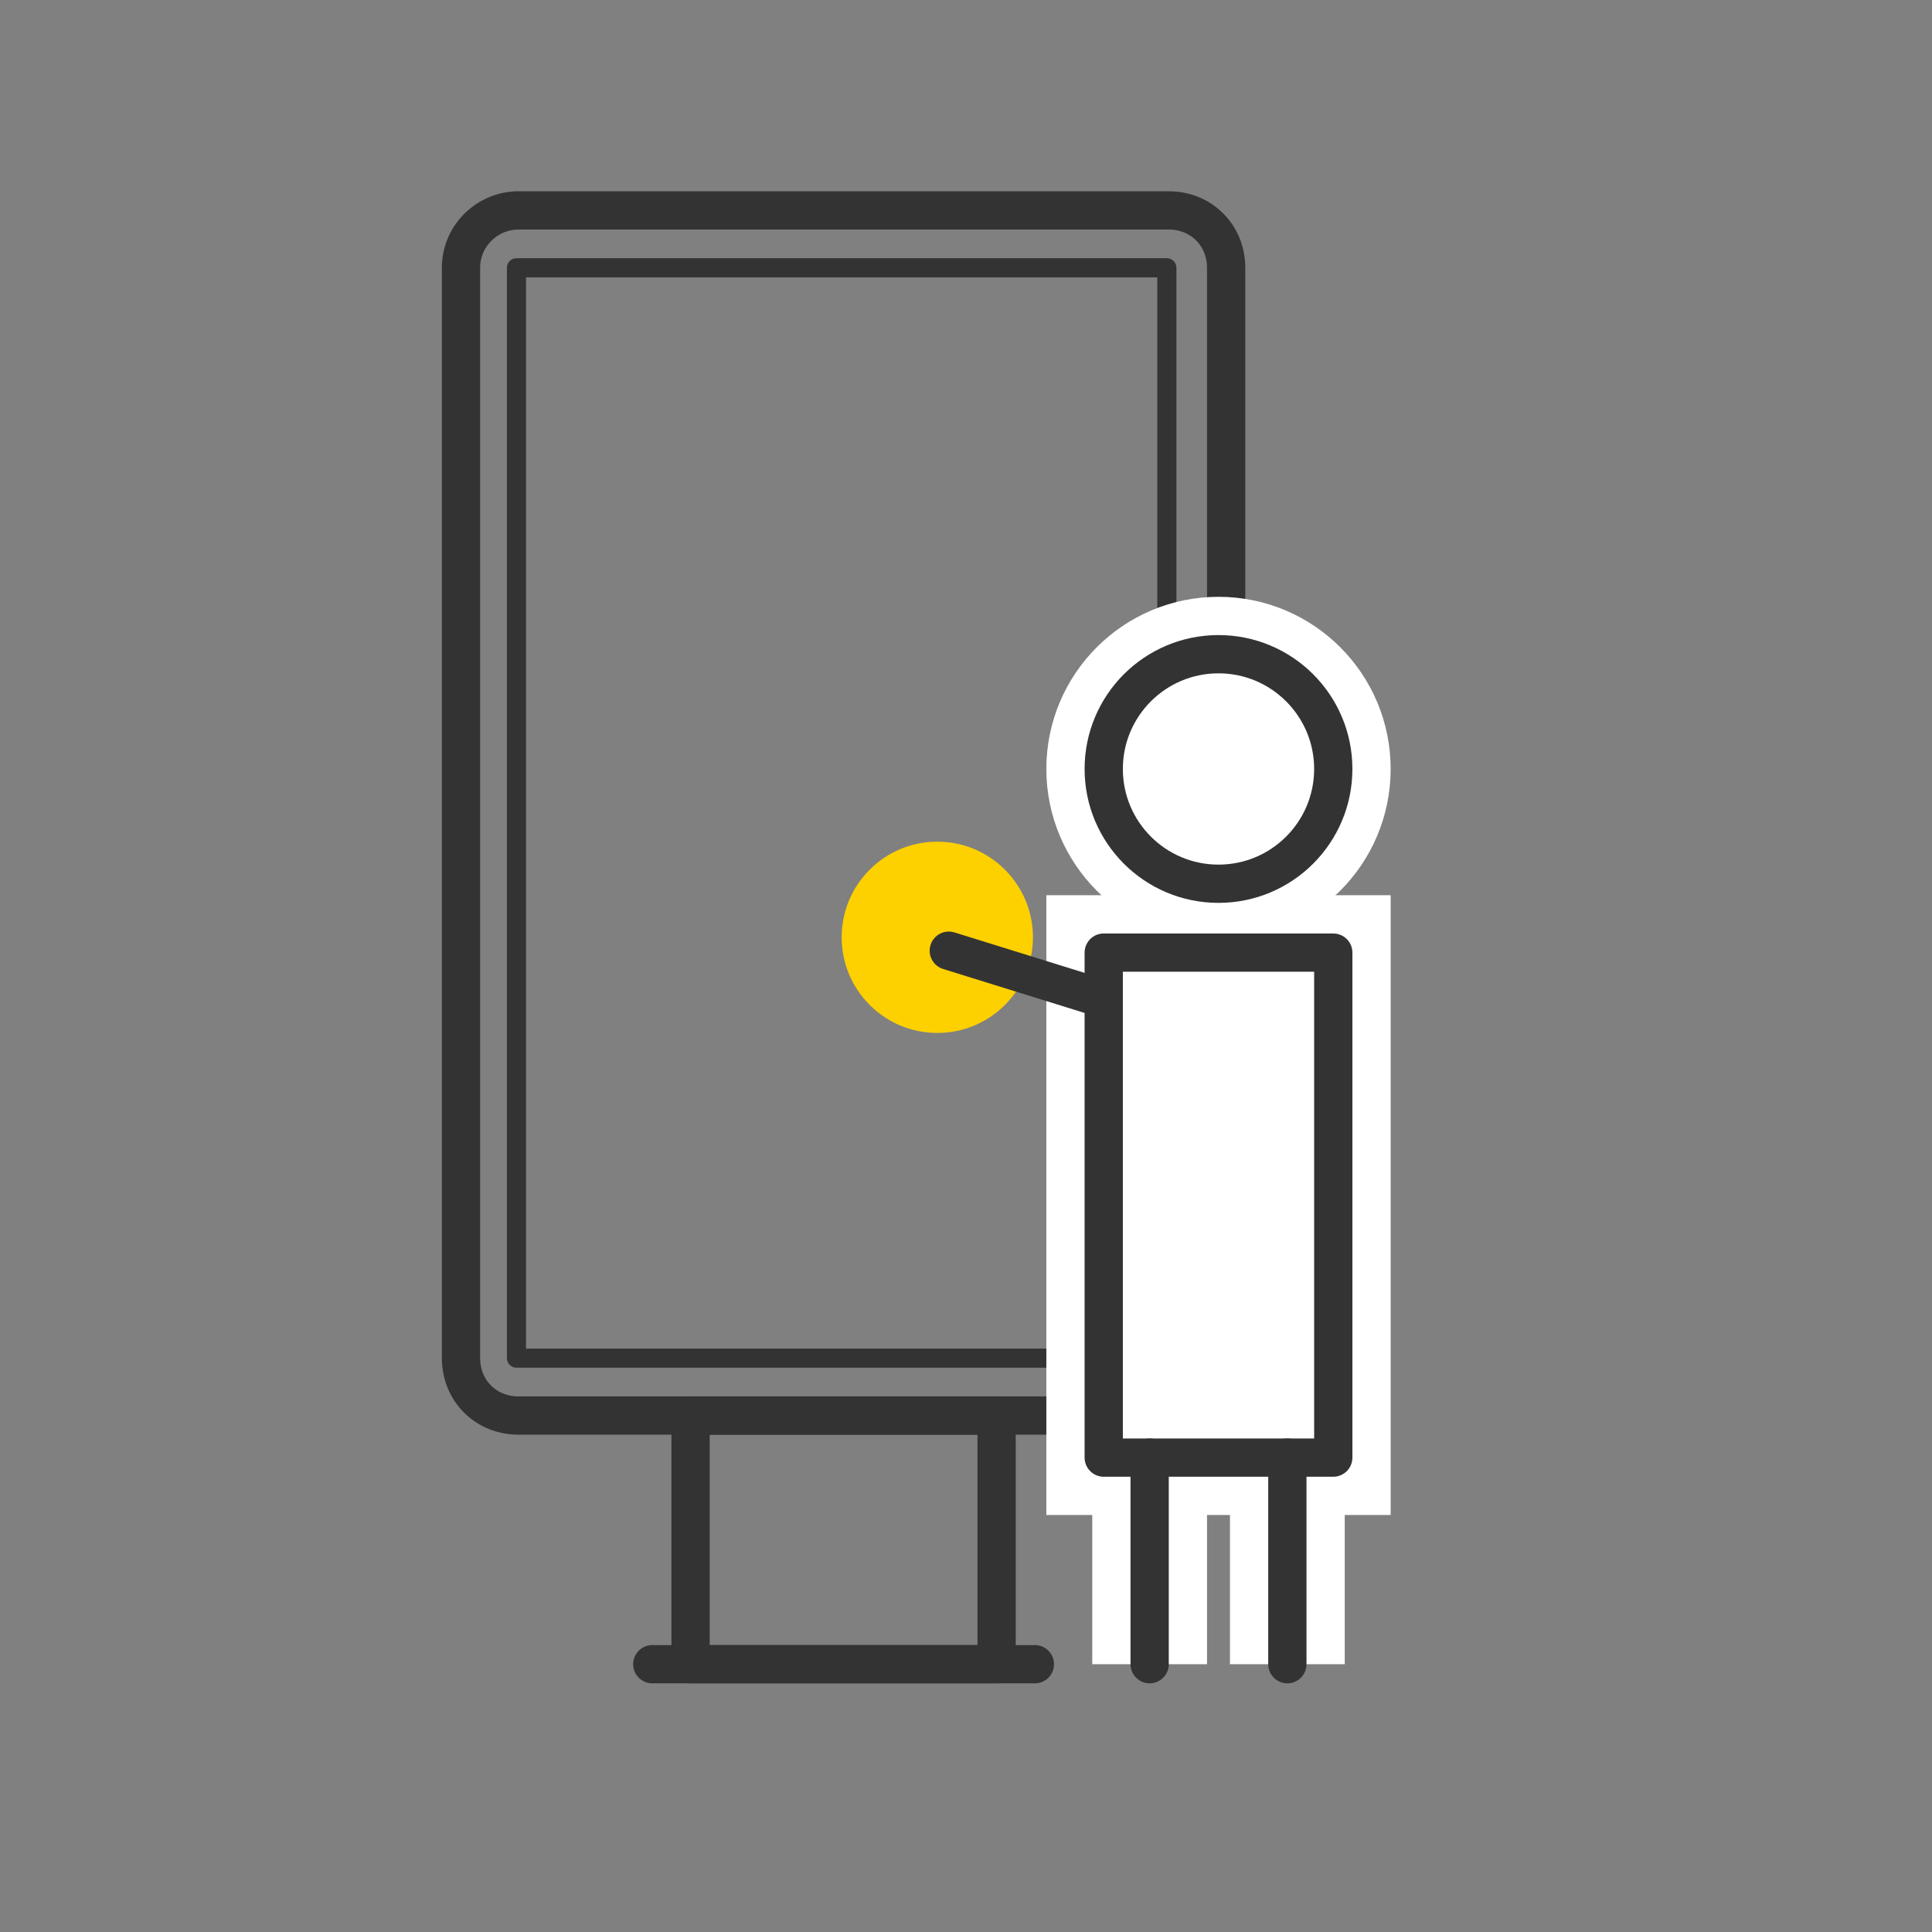 <?xml version="1.0" encoding="utf-8"?>
<!-- Generator: Adobe Illustrator 25.4.5, SVG Export Plug-In . SVG Version: 6.00 Build 0)  -->
<svg version="1.1" id="レイヤー_1" xmlns="http://www.w3.org/2000/svg" xmlns:xlink="http://www.w3.org/1999/xlink" x="0px"
	 y="0px" viewBox="0 0 101 101" style="enable-background:new 0 0 101 101;" xml:space="preserve">
<rect x="0" y="0" width="101" height="101" fill="#808080" stroke="none"/>
<style type="text/css">
	.st0{fill:none;stroke:#333333;stroke-width:2;stroke-linecap:round;stroke-linejoin:round;}
	.st1{fill:none;stroke:#333333;stroke-linecap:round;stroke-linejoin:round;}
	.st2{fill:#FDD000;}
	.st3{fill:none;stroke:#FFFFFF;stroke-width:6;}
	.st4{fill:#FFFFFF;stroke:#333333;stroke-width:2;stroke-linecap:round;stroke-linejoin:round;}
	.st5{fill:none;stroke:#F2F2F2;stroke-width:5;stroke-miterlimit:10;}
</style>
<g id="_レイヤー_1">
	<path class="st0" d="M27.1,11h34c1.7,0,3,1.3,3,3v57c0,1.7-1.3,3-3,3h-34c-1.7,0-3-1.3-3-3V14C24.1,12.3,25.5,11,27.1,11z"/>
	<rect x="27" y="14" class="st1" width="34" height="57"/>
	<rect x="36.1" y="74" class="st0" width="16" height="13"/>
	<line class="st0" x1="54.1" y1="87" x2="34.1" y2="87"/>
	<circle class="st2" cx="49" cy="49" r="5"/>
	<g>
		<g>
			<circle class="st3" cx="63.7" cy="40.2" r="6"/>
			<rect x="57.7" y="49.8" class="st3" width="12" height="26.4"/>
			<line class="st3" x1="60.1" y1="87" x2="60.1" y2="76.2"/>
			<line class="st3" x1="67.3" y1="87" x2="67.3" y2="76.2"/>
		</g>
		<g>
			<circle class="st4" cx="63.7" cy="40.2" r="6"/>
			<rect x="57.7" y="49.8" class="st4" width="12" height="26.4"/>
			<line class="st0" x1="60.1" y1="87" x2="60.1" y2="76.2"/>
			<line class="st0" x1="67.3" y1="87" x2="67.3" y2="76.2"/>
		</g>
	</g>
	<line class="st0" x1="57" y1="52" x2="49.6" y2="49.7"/>
</g>
<g id="_レイヤー_2">
	<path class="st5" d="M109.5,47.8"/>
</g>
</svg>
